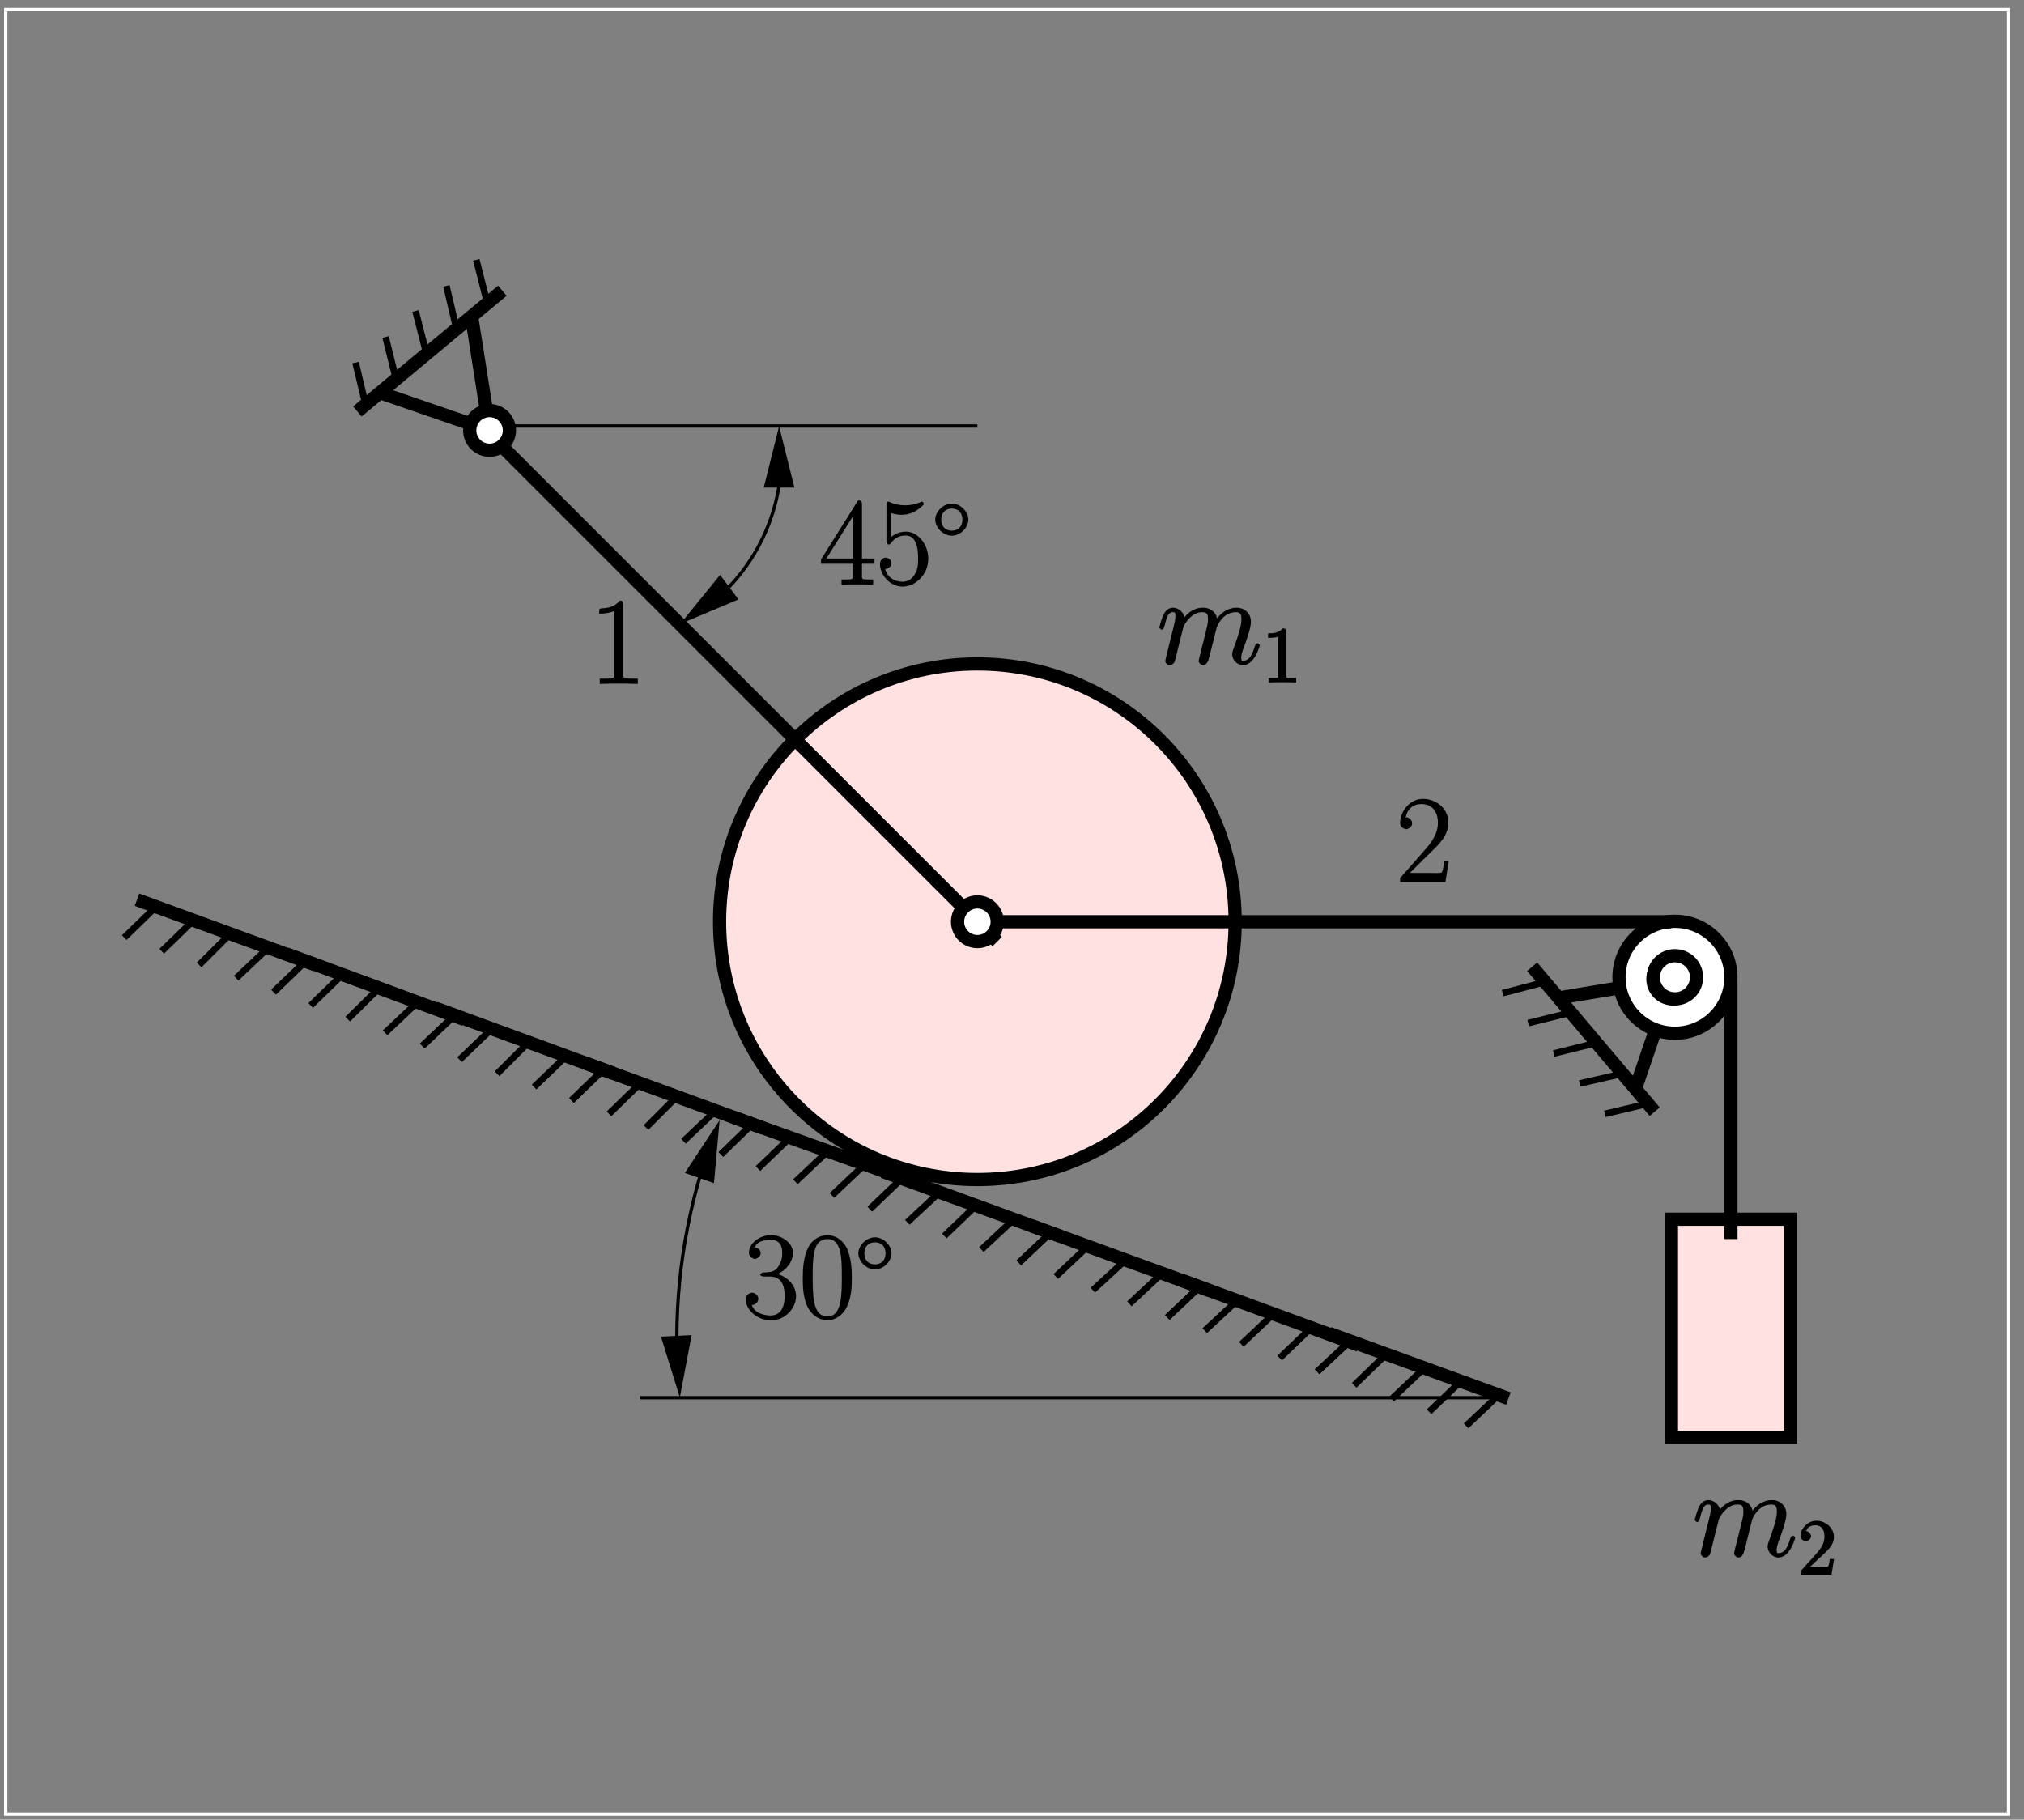<?xml version="1.0" encoding="UTF-8"?>
<svg xmlns="http://www.w3.org/2000/svg" xmlns:xlink="http://www.w3.org/1999/xlink" width="283.46pt" height="254.84pt" viewBox="0 0 283.46 254.84" version="1.1">
<rect x="0" y="0" width="283.46" height="254.84" fill="#808080" stroke="none"/>
<defs>
<g>
<symbol overflow="visible" id="glyph0-0">
<path style="stroke:none;" d=""/>
</symbol>
<symbol overflow="visible" id="glyph0-1">
<path style="stroke:none;" d="M 4.719 -11.141 C 4.719 -11.5 4.562 -11.656 4.234 -11.656 C 3.531 -10.797 2.641 -10.594 1.672 -10.562 C 1.625 -10.562 1.406 -10.5 1.391 -10.469 C 1.375 -10.438 1.344 -10.312 1.344 -9.812 C 2.031 -9.812 3.031 -9.953 3.469 -10.203 L 3.469 -1.391 C 3.469 -0.797 3.578 -0.719 2.094 -0.719 L 1.422 -0.719 L 1.422 0.016 C 2.406 -0.016 3.266 -0.031 4.094 -0.031 C 4.922 -0.031 5.781 -0.016 6.75 0.016 L 6.75 -0.719 L 6.094 -0.719 C 4.609 -0.719 4.719 -0.781 4.719 -1.391 Z M 4.719 -11.141 "/>
</symbol>
<symbol overflow="visible" id="glyph0-2">
<path style="stroke:none;" d="M 7.188 -2.938 L 6.734 -2.938 C 6.547 -1.578 6.438 -1.469 6.375 -1.359 C 6.281 -1.219 5.172 -1.281 4.922 -1.281 L 1.922 -1.281 C 2.344 -1.703 3.547 -2.922 5.016 -4.344 C 6.062 -5.344 7.312 -6.609 7.312 -8.312 C 7.312 -10.344 5.562 -11.656 3.75 -11.656 C 1.859 -11.656 0.547 -9.844 0.547 -8.297 C 0.547 -7.625 1.203 -7.406 1.406 -7.406 C 1.578 -7.406 2.234 -7.641 2.234 -8.25 C 2.234 -8.781 1.656 -9.078 1.406 -9.078 C 1.312 -9.078 1.078 -9 1.344 -9.125 C 1.594 -10.344 2.469 -10.938 3.516 -10.938 C 5.016 -10.938 5.844 -9.891 5.844 -8.312 C 5.844 -6.812 5 -5.609 4.016 -4.5 L 0.547 -0.562 L 0.547 0 L 6.891 0 L 7.359 -2.938 Z M 7.188 -2.938 "/>
</symbol>
<symbol overflow="visible" id="glyph0-3">
<path style="stroke:none;" d="M 3.812 -5.859 C 5.344 -5.859 5.859 -4.672 5.859 -3.141 C 5.859 -1.062 4.906 -0.406 3.906 -0.406 C 3 -0.406 1.656 -0.719 1.281 -1.812 C 1.141 -1.875 1.219 -1.875 1.312 -1.875 C 1.719 -1.875 2.172 -2.297 2.172 -2.734 C 2.172 -3.234 1.656 -3.594 1.312 -3.594 C 1.016 -3.594 0.406 -3.328 0.406 -2.688 C 0.406 -1.109 2.125 0.281 3.938 0.281 C 5.859 0.281 7.453 -1.359 7.453 -3.109 C 7.453 -4.781 5.938 -6.125 4.312 -6.312 L 4.312 -6.047 C 5.609 -6.312 7.016 -7.625 7.016 -9.188 C 7.016 -10.531 5.516 -11.656 3.953 -11.656 C 2.391 -11.656 0.859 -10.562 0.859 -9.172 C 0.859 -8.578 1.469 -8.328 1.688 -8.328 C 2.047 -8.328 2.5 -8.703 2.5 -9.141 C 2.5 -9.594 2.047 -9.953 1.688 -9.953 C 1.625 -9.953 1.406 -9.906 1.734 -10.062 C 2.094 -10.922 3.328 -10.984 3.922 -10.984 C 4.531 -10.984 5.516 -10.828 5.516 -9.172 C 5.516 -8.703 5.469 -7.922 4.891 -7.156 C 4.375 -6.484 3.906 -6.516 3.344 -6.453 C 3.25 -6.453 2.859 -6.422 2.797 -6.422 C 2.672 -6.406 2.438 -6.25 2.438 -6.125 C 2.438 -6.016 2.625 -5.859 2.969 -5.859 Z M 3.812 -5.859 "/>
</symbol>
<symbol overflow="visible" id="glyph0-4">
<path style="stroke:none;" d="M 7.375 -5.672 C 7.375 -6.719 7.312 -8.594 6.594 -9.969 C 5.953 -11.172 4.844 -11.656 3.938 -11.656 C 3.109 -11.656 1.953 -11.234 1.297 -9.984 C 0.609 -8.703 0.5 -7.016 0.5 -5.672 C 0.5 -4.688 0.516 -3.188 1.047 -1.875 C 1.797 -0.109 3.266 0.281 3.938 0.281 C 4.734 0.281 6.078 -0.188 6.781 -1.828 C 7.297 -3.016 7.375 -4.406 7.375 -5.672 Z M 3.938 -0.281 C 2.844 -0.281 2.328 -1.078 2.078 -2.391 C 1.891 -3.406 1.891 -4.891 1.891 -5.859 C 1.891 -7.188 1.891 -8.281 2.125 -9.328 C 2.438 -10.797 3.266 -11.109 3.938 -11.109 C 4.656 -11.109 5.406 -10.781 5.734 -9.359 C 5.953 -8.391 5.969 -7.234 5.969 -5.859 C 5.969 -4.734 5.969 -3.359 5.766 -2.344 C 5.406 -0.469 4.547 -0.281 3.938 -0.281 Z M 3.938 -0.281 "/>
</symbol>
<symbol overflow="visible" id="glyph0-5">
<path style="stroke:none;" d="M 5.922 -11.281 C 5.922 -11.641 5.766 -11.797 5.375 -11.797 L 0.188 -3.531 L 0.188 -2.922 L 4.625 -2.922 L 4.625 -1.375 C 4.625 -0.75 4.75 -0.719 3.547 -0.719 L 3.062 -0.719 L 3.062 0.016 C 3.766 -0.031 4.703 -0.031 5.281 -0.031 C 5.875 -0.031 6.797 -0.031 7.484 0.016 L 7.484 -0.719 L 7.031 -0.719 C 5.812 -0.719 5.922 -0.75 5.922 -1.375 L 5.922 -2.922 L 7.672 -2.922 L 7.672 -3.656 L 5.922 -3.656 Z M 4.688 -10.141 L 4.688 -3.656 L 0.938 -3.656 L 4.938 -10.031 Z M 4.688 -10.141 "/>
</symbol>
<symbol overflow="visible" id="glyph0-6">
<path style="stroke:none;" d="M 1.969 -10.078 C 2.141 -10 2.844 -9.781 3.562 -9.781 C 5.172 -9.781 6.141 -10.672 6.688 -11.234 C 6.688 -11.422 6.547 -11.641 6.438 -11.641 C 6.422 -11.641 6.266 -11.594 6.078 -11.5 C 5.641 -11.312 4.938 -11.109 4.078 -11.109 C 3.562 -11.109 2.797 -11.172 1.953 -11.547 C 1.75 -11.641 1.719 -11.641 1.703 -11.641 C 1.625 -11.641 1.453 -11.484 1.453 -11.141 L 1.453 -6.141 C 1.453 -5.844 1.594 -5.609 1.781 -5.609 C 1.859 -5.609 2 -5.688 2.078 -5.797 C 2.641 -6.578 3.281 -6.875 4.156 -6.875 C 4.75 -6.875 5.891 -6.625 5.891 -3.688 C 5.891 -3.141 5.922 -2.219 5.406 -1.422 C 4.969 -0.719 4.422 -0.406 3.688 -0.406 C 2.547 -0.406 1.531 -1.062 1.281 -2.203 C 1.156 -2.234 1.297 -2.203 1.359 -2.203 C 1.578 -2.203 2.156 -2.469 2.156 -3 C 2.156 -3.469 1.688 -3.781 1.359 -3.781 C 0.969 -3.781 0.547 -3.406 0.547 -2.922 C 0.547 -1.422 1.891 0.281 3.719 0.281 C 5.5 0.281 7.312 -1.391 7.312 -3.609 C 7.312 -5.688 5.844 -7.422 4.172 -7.422 C 3.281 -7.422 2.422 -7.047 1.844 -6.422 L 2.094 -6.344 L 2.094 -10 Z M 1.969 -10.078 "/>
</symbol>
<symbol overflow="visible" id="glyph1-0">
<path style="stroke:none;" d=""/>
</symbol>
<symbol overflow="visible" id="glyph1-1">
<path style="stroke:none;" d="M 3.688 -5.188 C 3.719 -5.281 4.094 -6.047 4.734 -6.594 C 5.188 -7.016 5.688 -7.25 6.359 -7.25 C 7.047 -7.25 7.125 -6.875 7.125 -6.188 C 7.125 -6.078 7.125 -5.734 6.922 -4.922 L 6.484 -3.156 C 6.359 -2.641 6.031 -1.359 5.984 -1.172 C 5.922 -0.906 5.812 -0.469 5.812 -0.391 C 5.812 -0.156 6.172 0.172 6.422 0.172 C 6.938 0.172 7.156 -0.359 7.312 -0.984 L 8.344 -5.094 C 8.391 -5.234 9.141 -7.25 11.031 -7.25 C 11.719 -7.25 11.812 -6.875 11.812 -6.188 C 11.812 -5.219 11.141 -3.344 10.766 -2.312 C 10.609 -1.891 10.516 -1.672 10.516 -1.359 C 10.516 -0.578 11.203 0.172 12.031 0.172 C 13.641 0.172 14.375 -2.5 14.375 -2.594 C 14.375 -2.688 14.172 -2.891 14.062 -2.891 C 13.906 -2.891 13.734 -2.703 13.656 -2.406 C 13.266 -1.031 12.781 -0.453 12.094 -0.453 C 11.922 -0.453 11.781 -0.328 11.781 -0.875 C 11.781 -1.328 11.984 -1.875 12.047 -2.062 C 12.359 -2.891 13.141 -4.922 13.141 -5.922 C 13.141 -6.953 12.391 -7.875 11.094 -7.875 C 9.938 -7.875 8.906 -7.156 8.219 -6.141 L 8.453 -6.062 C 8.406 -6.984 7.703 -7.875 6.406 -7.875 C 4.875 -7.875 3.953 -6.734 3.656 -6.297 L 3.891 -6.219 C 3.844 -7.203 3 -7.875 2.234 -7.875 C 1.734 -7.875 1.234 -7.578 0.906 -6.922 C 0.609 -6.297 0.312 -5.172 0.312 -5.094 C 0.312 -5.031 0.531 -4.797 0.656 -4.797 C 0.797 -4.797 0.953 -4.953 1.047 -5.359 C 1.312 -6.375 1.5 -7.25 2.188 -7.25 C 2.578 -7.25 2.562 -7.109 2.562 -6.594 C 2.562 -6.219 2.391 -5.547 2.266 -5.016 L 1.797 -3.156 C 1.719 -2.828 1.531 -2.047 1.453 -1.734 C 1.328 -1.297 1.141 -0.484 1.141 -0.391 C 1.141 -0.156 1.484 0.172 1.734 0.172 C 1.953 0.172 2.266 0.031 2.422 -0.234 C 2.5 -0.406 2.656 -1.016 2.734 -1.359 L 3.109 -2.906 Z M 3.688 -5.188 "/>
</symbol>
<symbol overflow="visible" id="glyph2-0">
<path style="stroke:none;" d=""/>
</symbol>
<symbol overflow="visible" id="glyph2-1">
<path style="stroke:none;" d="M 3.375 -7.125 C 3.375 -7.391 3.203 -7.562 2.875 -7.562 C 2.156 -6.828 1.312 -6.875 0.797 -6.875 L 0.797 -6.234 C 1.188 -6.234 1.938 -6.266 2.219 -6.406 L 2.219 -1.016 C 2.219 -0.625 2.359 -0.641 1.391 -0.641 L 0.859 -0.641 L 0.859 0.016 C 1.422 -0.031 2.359 -0.031 2.797 -0.031 C 3.234 -0.031 4.188 -0.031 4.734 0.016 L 4.734 -0.641 L 4.219 -0.641 C 3.234 -0.641 3.375 -0.609 3.375 -1.016 Z M 3.375 -7.125 "/>
</symbol>
<symbol overflow="visible" id="glyph2-2">
<path style="stroke:none;" d="M 1.5 -0.891 L 2.656 -2 C 4.359 -3.516 5.062 -4.203 5.062 -5.297 C 5.062 -6.547 3.922 -7.562 2.578 -7.562 C 1.359 -7.562 0.375 -6.406 0.375 -5.438 C 0.375 -4.828 1.094 -4.672 1.125 -4.672 C 1.312 -4.672 1.859 -4.969 1.859 -5.406 C 1.859 -5.688 1.5 -6.125 1.109 -6.125 C 1.031 -6.125 1 -6.125 1.219 -6.203 C 1.391 -6.672 1.812 -6.922 2.438 -6.922 C 3.438 -6.922 3.734 -6.188 3.734 -5.297 C 3.734 -4.422 3.234 -3.672 2.641 -3 L 0.547 -0.672 C 0.422 -0.547 0.375 -0.422 0.375 0 L 4.719 0 L 5.078 -2.203 L 4.484 -2.203 C 4.391 -1.719 4.375 -1.359 4.266 -1.188 C 4.188 -1.094 3.594 -1.141 3.344 -1.141 L 1.391 -1.141 Z M 1.5 -0.891 "/>
</symbol>
<symbol overflow="visible" id="glyph3-0">
<path style="stroke:none;" d=""/>
</symbol>
<symbol overflow="visible" id="glyph3-1">
<path style="stroke:none;" d="M 5.031 -2.859 C 5.031 -4.031 3.875 -5.109 2.719 -5.109 C 1.547 -5.109 0.391 -4 0.391 -2.859 C 0.391 -1.703 1.547 -0.609 2.719 -0.609 C 3.875 -0.609 5.031 -1.688 5.031 -2.859 Z M 2.719 -1.312 C 1.781 -1.312 1.234 -1.938 1.234 -2.859 C 1.234 -3.781 1.781 -4.406 2.719 -4.406 C 3.625 -4.406 4.203 -3.797 4.203 -2.859 C 4.203 -1.922 3.625 -1.312 2.719 -1.312 Z M 2.719 -1.312 "/>
</symbol>
</g>
<clipPath id="clip1">
  <path d="M 88 53 L 116 53 L 116 94 L 88 94 Z M 88 53 "/>
</clipPath>
<clipPath id="clip2">
  <path d="M 0 254.84 L 0 0.039 L 283.398 0.039 L 283.398 254.84 Z M 110.961 58.734 L 107.258 58.734 L 107.258 68.055 L 109.109 60.648 L 110.961 68.055 Z M 93.371 86.508 L 95.594 89.469 L 103.062 83.852 L 96.027 86.816 L 100.84 80.891 Z M 93.371 86.508 "/>
</clipPath>
<clipPath id="clip3">
  <path d="M 88 150 L 108 150 L 108 203 L 88 203 Z M 88 150 "/>
</clipPath>
<clipPath id="clip4">
  <path d="M 0 254.84 L 0 0.039 L 283.398 0.039 L 283.398 254.84 Z M 93.371 196.73 L 97.074 196.543 L 96.582 187.227 L 95.16 194.754 L 92.879 187.41 Z M 102.816 156.551 L 99.297 155.379 L 96.273 164.145 L 100.469 157.785 L 99.789 165.379 Z M 102.816 156.551 "/>
</clipPath>
<clipPath id="clip5">
  <path d="M 0 1 L 282 1 L 282 254.84 L 0 254.84 Z M 0 1 "/>
</clipPath>
</defs>
<g id="surface1">
<path style=" stroke:none;fill-rule:evenodd;fill:rgb(100%,88.084%,88.084%);fill-opacity:1;" d="M 172.984 129.09 C 172.984 149.027 156.82 165.191 136.883 165.191 C 116.941 165.191 100.777 149.027 100.777 129.09 C 100.777 109.152 116.941 92.984 136.883 92.984 C 156.82 92.984 172.984 109.152 172.984 129.09 "/>
<path style="fill:none;stroke-width:18.515;stroke-linecap:butt;stroke-linejoin:miter;stroke:rgb(0%,0%,0%);stroke-opacity:1;stroke-miterlimit:10;" d="M 1729.844 1257.502 C 1729.844 1058.127 1568.203 896.486 1368.828 896.486 C 1169.414 896.486 1007.773 1058.127 1007.773 1257.502 C 1007.773 1456.877 1169.414 1618.556 1368.828 1618.556 C 1568.203 1618.556 1729.844 1456.877 1729.844 1257.502 Z M 1729.844 1257.502 " transform="matrix(0.1,0,0,-0.1,0,254.84)"/>
<path style="fill:none;stroke-width:9.257;stroke-linecap:butt;stroke-linejoin:miter;stroke:rgb(0%,0%,0%);stroke-opacity:1;stroke-miterlimit:10;" d="M 1027.539 983.478 L 1263.281 898.322 L 1218.242 855.119 " transform="matrix(0.1,0,0,-0.1,0,254.84)"/>
<path style="fill:none;stroke-width:9.257;stroke-linecap:butt;stroke-linejoin:miter;stroke:rgb(0%,0%,0%);stroke-opacity:1;stroke-miterlimit:10;" d="M 1165.156 874.259 L 1210.82 917.462 " transform="matrix(0.1,0,0,-0.1,0,254.84)"/>
<path style="fill:none;stroke-width:9.257;stroke-linecap:butt;stroke-linejoin:miter;stroke:rgb(0%,0%,0%);stroke-opacity:1;stroke-miterlimit:10;" d="M 1113.945 893.4 L 1158.984 935.978 " transform="matrix(0.1,0,0,-0.1,0,254.84)"/>
<path style="fill:none;stroke-width:9.257;stroke-linecap:butt;stroke-linejoin:miter;stroke:rgb(0%,0%,0%);stroke-opacity:1;stroke-miterlimit:10;" d="M 1061.484 911.916 L 1106.523 955.119 " transform="matrix(0.1,0,0,-0.1,0,254.84)"/>
<path style="fill:none;stroke-width:9.257;stroke-linecap:butt;stroke-linejoin:miter;stroke:rgb(0%,0%,0%);stroke-opacity:1;stroke-miterlimit:10;" d="M 1009.648 931.642 L 1053.438 974.22 " transform="matrix(0.1,0,0,-0.1,0,254.84)"/>
<path style="fill:none;stroke-width:18.515;stroke-linecap:butt;stroke-linejoin:miter;stroke:rgb(0%,0%,0%);stroke-opacity:1;stroke-miterlimit:10;" d="M 1027.539 983.478 L 1277.461 893.986 " transform="matrix(0.1,0,0,-0.1,0,254.84)"/>
<path style="fill:none;stroke-width:9.257;stroke-linecap:butt;stroke-linejoin:miter;stroke:rgb(0%,0%,0%);stroke-opacity:1;stroke-miterlimit:10;" d="M 818.945 1059.416 L 1053.438 974.22 L 1009.648 931.642 " transform="matrix(0.1,0,0,-0.1,0,254.84)"/>
<path style="fill:none;stroke-width:9.257;stroke-linecap:butt;stroke-linejoin:miter;stroke:rgb(0%,0%,0%);stroke-opacity:1;stroke-miterlimit:10;" d="M 957.188 950.158 L 1002.227 992.736 " transform="matrix(0.1,0,0,-0.1,0,254.84)"/>
<path style="fill:none;stroke-width:9.257;stroke-linecap:butt;stroke-linejoin:miter;stroke:rgb(0%,0%,0%);stroke-opacity:1;stroke-miterlimit:10;" d="M 904.727 969.298 L 948.516 1013.127 " transform="matrix(0.1,0,0,-0.1,0,254.84)"/>
<path style="fill:none;stroke-width:9.257;stroke-linecap:butt;stroke-linejoin:miter;stroke:rgb(0%,0%,0%);stroke-opacity:1;stroke-miterlimit:10;" d="M 852.891 988.439 L 897.305 1031.642 " transform="matrix(0.1,0,0,-0.1,0,254.84)"/>
<path style="fill:none;stroke-width:9.257;stroke-linecap:butt;stroke-linejoin:miter;stroke:rgb(0%,0%,0%);stroke-opacity:1;stroke-miterlimit:10;" d="M 800.43 1006.955 L 844.844 1050.158 " transform="matrix(0.1,0,0,-0.1,0,254.84)"/>
<path style="fill:none;stroke-width:18.515;stroke-linecap:butt;stroke-linejoin:miter;stroke:rgb(0%,0%,0%);stroke-opacity:1;stroke-miterlimit:10;" d="M 818.32 1060.002 L 1068.242 968.673 " transform="matrix(0.1,0,0,-0.1,0,254.84)"/>
<path style="fill:none;stroke-width:9.257;stroke-linecap:butt;stroke-linejoin:miter;stroke:rgb(0%,0%,0%);stroke-opacity:1;stroke-miterlimit:10;" d="M 1237.344 908.205 L 1471.25 821.798 L 1426.836 779.845 " transform="matrix(0.1,0,0,-0.1,0,254.84)"/>
<path style="fill:none;stroke-width:9.257;stroke-linecap:butt;stroke-linejoin:miter;stroke:rgb(0%,0%,0%);stroke-opacity:1;stroke-miterlimit:10;" d="M 1374.375 798.361 L 1420.039 840.939 " transform="matrix(0.1,0,0,-0.1,0,254.84)"/>
<path style="fill:none;stroke-width:9.257;stroke-linecap:butt;stroke-linejoin:miter;stroke:rgb(0%,0%,0%);stroke-opacity:1;stroke-miterlimit:10;" d="M 1322.539 817.462 L 1367.578 860.666 " transform="matrix(0.1,0,0,-0.1,0,254.84)"/>
<path style="fill:none;stroke-width:9.257;stroke-linecap:butt;stroke-linejoin:miter;stroke:rgb(0%,0%,0%);stroke-opacity:1;stroke-miterlimit:10;" d="M 1270.703 836.603 L 1315.742 878.556 " transform="matrix(0.1,0,0,-0.1,0,254.84)"/>
<path style="fill:none;stroke-width:9.257;stroke-linecap:butt;stroke-linejoin:miter;stroke:rgb(0%,0%,0%);stroke-opacity:1;stroke-miterlimit:10;" d="M 1218.242 855.119 L 1263.281 898.322 " transform="matrix(0.1,0,0,-0.1,0,254.84)"/>
<path style="fill:none;stroke-width:18.515;stroke-linecap:butt;stroke-linejoin:miter;stroke:rgb(0%,0%,0%);stroke-opacity:1;stroke-miterlimit:10;" d="M 1236.758 907.58 L 1485.469 816.877 " transform="matrix(0.1,0,0,-0.1,0,254.84)"/>
<path style="fill:none;stroke-width:9.257;stroke-linecap:butt;stroke-linejoin:miter;stroke:rgb(0%,0%,0%);stroke-opacity:1;stroke-miterlimit:10;" d="M 1445.977 831.681 L 1679.844 745.9 L 1634.805 703.322 " transform="matrix(0.1,0,0,-0.1,0,254.84)"/>
<path style="fill:none;stroke-width:9.257;stroke-linecap:butt;stroke-linejoin:miter;stroke:rgb(0%,0%,0%);stroke-opacity:1;stroke-miterlimit:10;" d="M 1581.719 722.423 L 1627.383 765.002 " transform="matrix(0.1,0,0,-0.1,0,254.84)"/>
<path style="fill:none;stroke-width:9.257;stroke-linecap:butt;stroke-linejoin:miter;stroke:rgb(0%,0%,0%);stroke-opacity:1;stroke-miterlimit:10;" d="M 1530.508 741.564 L 1576.797 784.142 " transform="matrix(0.1,0,0,-0.1,0,254.84)"/>
<path style="fill:none;stroke-width:9.257;stroke-linecap:butt;stroke-linejoin:miter;stroke:rgb(0%,0%,0%);stroke-opacity:1;stroke-miterlimit:10;" d="M 1478.672 760.705 L 1523.711 803.283 " transform="matrix(0.1,0,0,-0.1,0,254.84)"/>
<path style="fill:none;stroke-width:9.257;stroke-linecap:butt;stroke-linejoin:miter;stroke:rgb(0%,0%,0%);stroke-opacity:1;stroke-miterlimit:10;" d="M 1426.836 779.845 L 1471.25 821.798 " transform="matrix(0.1,0,0,-0.1,0,254.84)"/>
<path style="fill:none;stroke-width:18.515;stroke-linecap:butt;stroke-linejoin:miter;stroke:rgb(0%,0%,0%);stroke-opacity:1;stroke-miterlimit:10;" d="M 1444.727 831.681 L 1694.062 740.939 " transform="matrix(0.1,0,0,-0.1,0,254.84)"/>
<path style="fill:none;stroke-width:9.257;stroke-linecap:butt;stroke-linejoin:miter;stroke:rgb(0%,0%,0%);stroke-opacity:1;stroke-miterlimit:10;" d="M 1654.531 756.369 L 1889.688 669.377 L 1844.648 627.384 " transform="matrix(0.1,0,0,-0.1,0,254.84)"/>
<path style="fill:none;stroke-width:9.257;stroke-linecap:butt;stroke-linejoin:miter;stroke:rgb(0%,0%,0%);stroke-opacity:1;stroke-miterlimit:10;" d="M 1792.188 646.525 L 1836.602 689.103 " transform="matrix(0.1,0,0,-0.1,0,254.84)"/>
<path style="fill:none;stroke-width:9.257;stroke-linecap:butt;stroke-linejoin:miter;stroke:rgb(0%,0%,0%);stroke-opacity:1;stroke-miterlimit:10;" d="M 1738.477 665.666 L 1783.555 708.244 " transform="matrix(0.1,0,0,-0.1,0,254.84)"/>
<path style="fill:none;stroke-width:9.257;stroke-linecap:butt;stroke-linejoin:miter;stroke:rgb(0%,0%,0%);stroke-opacity:1;stroke-miterlimit:10;" d="M 1687.266 684.806 L 1732.305 726.759 " transform="matrix(0.1,0,0,-0.1,0,254.84)"/>
<path style="fill:none;stroke-width:9.257;stroke-linecap:butt;stroke-linejoin:miter;stroke:rgb(0%,0%,0%);stroke-opacity:1;stroke-miterlimit:10;" d="M 1634.805 703.322 L 1679.844 745.9 " transform="matrix(0.1,0,0,-0.1,0,254.84)"/>
<path style="fill:none;stroke-width:18.515;stroke-linecap:butt;stroke-linejoin:miter;stroke:rgb(0%,0%,0%);stroke-opacity:1;stroke-miterlimit:10;" d="M 1653.945 755.744 L 1903.281 664.416 " transform="matrix(0.1,0,0,-0.1,0,254.84)"/>
<path style="fill:none;stroke-width:9.257;stroke-linecap:butt;stroke-linejoin:miter;stroke:rgb(0%,0%,0%);stroke-opacity:1;stroke-miterlimit:10;" d="M 1863.164 679.22 L 2098.281 594.064 L 2053.242 551.486 " transform="matrix(0.1,0,0,-0.1,0,254.84)"/>
<path style="fill:none;stroke-width:9.257;stroke-linecap:butt;stroke-linejoin:miter;stroke:rgb(0%,0%,0%);stroke-opacity:1;stroke-miterlimit:10;" d="M 2001.406 571.252 L 2045.195 613.205 " transform="matrix(0.1,0,0,-0.1,0,254.84)"/>
<path style="fill:none;stroke-width:9.257;stroke-linecap:butt;stroke-linejoin:miter;stroke:rgb(0%,0%,0%);stroke-opacity:1;stroke-miterlimit:10;" d="M 1948.945 589.142 L 1993.984 631.72 " transform="matrix(0.1,0,0,-0.1,0,254.84)"/>
<path style="fill:none;stroke-width:9.257;stroke-linecap:butt;stroke-linejoin:miter;stroke:rgb(0%,0%,0%);stroke-opacity:1;stroke-miterlimit:10;" d="M 1896.484 608.283 L 1940.898 651.447 " transform="matrix(0.1,0,0,-0.1,0,254.84)"/>
<path style="fill:none;stroke-width:9.257;stroke-linecap:butt;stroke-linejoin:miter;stroke:rgb(0%,0%,0%);stroke-opacity:1;stroke-miterlimit:10;" d="M 1844.648 627.384 L 1889.688 669.377 " transform="matrix(0.1,0,0,-0.1,0,254.84)"/>
<path style="fill:none;stroke-width:18.515;stroke-linecap:butt;stroke-linejoin:miter;stroke:rgb(0%,0%,0%);stroke-opacity:1;stroke-miterlimit:10;" d="M 1861.289 681.095 L 2112.461 589.767 " transform="matrix(0.1,0,0,-0.1,0,254.84)"/>
<path style="fill:none;stroke-width:9.257;stroke-linecap:butt;stroke-linejoin:miter;stroke:rgb(0%,0%,0%);stroke-opacity:1;stroke-miterlimit:10;" d="M 609.727 1135.314 L 844.844 1050.158 L 800.43 1007.541 " transform="matrix(0.1,0,0,-0.1,0,254.84)"/>
<path style="fill:none;stroke-width:9.257;stroke-linecap:butt;stroke-linejoin:miter;stroke:rgb(0%,0%,0%);stroke-opacity:1;stroke-miterlimit:10;" d="M 747.969 1026.056 L 793.008 1069.259 " transform="matrix(0.1,0,0,-0.1,0,254.84)"/>
<path style="fill:none;stroke-width:9.257;stroke-linecap:butt;stroke-linejoin:miter;stroke:rgb(0%,0%,0%);stroke-opacity:1;stroke-miterlimit:10;" d="M 696.133 1044.572 L 740.547 1089.025 " transform="matrix(0.1,0,0,-0.1,0,254.84)"/>
<path style="fill:none;stroke-width:9.257;stroke-linecap:butt;stroke-linejoin:miter;stroke:rgb(0%,0%,0%);stroke-opacity:1;stroke-miterlimit:10;" d="M 643.672 1064.338 L 688.711 1107.541 " transform="matrix(0.1,0,0,-0.1,0,254.84)"/>
<path style="fill:none;stroke-width:9.257;stroke-linecap:butt;stroke-linejoin:miter;stroke:rgb(0%,0%,0%);stroke-opacity:1;stroke-miterlimit:10;" d="M 591.211 1083.478 L 636.25 1126.056 " transform="matrix(0.1,0,0,-0.1,0,254.84)"/>
<path style="fill:none;stroke-width:18.515;stroke-linecap:butt;stroke-linejoin:miter;stroke:rgb(0%,0%,0%);stroke-opacity:1;stroke-miterlimit:10;" d="M 609.727 1136.525 L 859.062 1045.197 " transform="matrix(0.1,0,0,-0.1,0,254.84)"/>
<path style="fill:none;stroke-width:9.257;stroke-linecap:butt;stroke-linejoin:miter;stroke:rgb(0%,0%,0%);stroke-opacity:1;stroke-miterlimit:10;" d="M 401.133 1211.838 L 636.25 1126.056 L 592.422 1084.103 " transform="matrix(0.1,0,0,-0.1,0,254.84)"/>
<path style="fill:none;stroke-width:9.257;stroke-linecap:butt;stroke-linejoin:miter;stroke:rgb(0%,0%,0%);stroke-opacity:1;stroke-miterlimit:10;" d="M 539.375 1101.994 L 584.414 1144.572 " transform="matrix(0.1,0,0,-0.1,0,254.84)"/>
<path style="fill:none;stroke-width:9.257;stroke-linecap:butt;stroke-linejoin:miter;stroke:rgb(0%,0%,0%);stroke-opacity:1;stroke-miterlimit:10;" d="M 486.914 1121.095 L 531.328 1164.923 " transform="matrix(0.1,0,0,-0.1,0,254.84)"/>
<path style="fill:none;stroke-width:9.257;stroke-linecap:butt;stroke-linejoin:miter;stroke:rgb(0%,0%,0%);stroke-opacity:1;stroke-miterlimit:10;" d="M 435.078 1140.236 L 480.117 1184.064 " transform="matrix(0.1,0,0,-0.1,0,254.84)"/>
<path style="fill:none;stroke-width:9.257;stroke-linecap:butt;stroke-linejoin:miter;stroke:rgb(0%,0%,0%);stroke-opacity:1;stroke-miterlimit:10;" d="M 383.242 1158.752 L 427.656 1201.955 " transform="matrix(0.1,0,0,-0.1,0,254.84)"/>
<path style="fill:none;stroke-width:18.515;stroke-linecap:butt;stroke-linejoin:miter;stroke:rgb(0%,0%,0%);stroke-opacity:1;stroke-miterlimit:10;" d="M 401.133 1212.463 L 650.469 1120.509 " transform="matrix(0.1,0,0,-0.1,0,254.84)"/>
<path style="fill:none;stroke-width:9.257;stroke-linecap:butt;stroke-linejoin:miter;stroke:rgb(0%,0%,0%);stroke-opacity:1;stroke-miterlimit:10;" d="M 192.539 1287.736 L 427.656 1201.955 L 383.242 1159.377 " transform="matrix(0.1,0,0,-0.1,0,254.84)"/>
<path style="fill:none;stroke-width:9.257;stroke-linecap:butt;stroke-linejoin:miter;stroke:rgb(0%,0%,0%);stroke-opacity:1;stroke-miterlimit:10;" d="M 330.781 1178.517 L 375.82 1221.095 " transform="matrix(0.1,0,0,-0.1,0,254.84)"/>
<path style="fill:none;stroke-width:9.257;stroke-linecap:butt;stroke-linejoin:miter;stroke:rgb(0%,0%,0%);stroke-opacity:1;stroke-miterlimit:10;" d="M 278.945 1197.033 L 322.734 1240.822 " transform="matrix(0.1,0,0,-0.1,0,254.84)"/>
<path style="fill:none;stroke-width:9.257;stroke-linecap:butt;stroke-linejoin:miter;stroke:rgb(0%,0%,0%);stroke-opacity:1;stroke-miterlimit:10;" d="M 226.484 1216.173 L 270.898 1259.377 " transform="matrix(0.1,0,0,-0.1,0,254.84)"/>
<path style="fill:none;stroke-width:9.257;stroke-linecap:butt;stroke-linejoin:miter;stroke:rgb(0%,0%,0%);stroke-opacity:1;stroke-miterlimit:10;" d="M 174.023 1235.275 L 218.438 1278.478 " transform="matrix(0.1,0,0,-0.1,0,254.84)"/>
<path style="fill:none;stroke-width:18.515;stroke-linecap:butt;stroke-linejoin:miter;stroke:rgb(0%,0%,0%);stroke-opacity:1;stroke-miterlimit:10;" d="M 191.914 1288.361 L 441.836 1197.033 " transform="matrix(0.1,0,0,-0.1,0,254.84)"/>
<path style="fill:none;stroke-width:9.257;stroke-linecap:butt;stroke-linejoin:miter;stroke:rgb(0%,0%,0%);stroke-opacity:1;stroke-miterlimit:10;" d="M 702.891 2141.252 L 512.227 1980.783 L 498.008 2040.666 " transform="matrix(0.1,0,0,-0.1,0,254.84)"/>
<path style="fill:none;stroke-width:9.257;stroke-linecap:butt;stroke-linejoin:miter;stroke:rgb(0%,0%,0%);stroke-opacity:1;stroke-miterlimit:10;" d="M 540 2076.447 L 554.805 2016.603 " transform="matrix(0.1,0,0,-0.1,0,254.84)"/>
<path style="fill:none;stroke-width:9.257;stroke-linecap:butt;stroke-linejoin:miter;stroke:rgb(0%,0%,0%);stroke-opacity:1;stroke-miterlimit:10;" d="M 581.953 2112.853 L 597.383 2052.384 " transform="matrix(0.1,0,0,-0.1,0,254.84)"/>
<path style="fill:none;stroke-width:9.257;stroke-linecap:butt;stroke-linejoin:miter;stroke:rgb(0%,0%,0%);stroke-opacity:1;stroke-miterlimit:10;" d="M 625.156 2148.048 L 639.336 2087.58 " transform="matrix(0.1,0,0,-0.1,0,254.84)"/>
<path style="fill:none;stroke-width:9.257;stroke-linecap:butt;stroke-linejoin:miter;stroke:rgb(0%,0%,0%);stroke-opacity:1;stroke-miterlimit:10;" d="M 667.109 2184.455 L 682.539 2123.361 " transform="matrix(0.1,0,0,-0.1,0,254.84)"/>
<path style="fill:none;stroke-width:18.515;stroke-linecap:butt;stroke-linejoin:miter;stroke:rgb(0%,0%,0%);stroke-opacity:1;stroke-miterlimit:10;" d="M 703.516 2141.252 L 500.469 1972.15 " transform="matrix(0.1,0,0,-0.1,0,254.84)"/>
<path style="fill:none;stroke-width:18.515;stroke-linecap:butt;stroke-linejoin:miter;stroke:rgb(0%,0%,0%);stroke-opacity:1;stroke-miterlimit:10;" d="M 660.312 2106.095 L 685.625 1945.627 L 533.203 1998.088 " transform="matrix(0.1,0,0,-0.1,0,254.84)"/>
<path style="fill:none;stroke-width:9.257;stroke-linecap:butt;stroke-linejoin:miter;stroke:rgb(0%,0%,0%);stroke-opacity:1;stroke-miterlimit:10;" d="M 2146.406 1193.947 L 2307.5 1002.619 L 2247.617 988.439 " transform="matrix(0.1,0,0,-0.1,0,254.84)"/>
<path style="fill:none;stroke-width:9.257;stroke-linecap:butt;stroke-linejoin:miter;stroke:rgb(0%,0%,0%);stroke-opacity:1;stroke-miterlimit:10;" d="M 2212.461 1031.017 L 2271.719 1044.572 " transform="matrix(0.1,0,0,-0.1,0,254.84)"/>
<path style="fill:none;stroke-width:9.257;stroke-linecap:butt;stroke-linejoin:miter;stroke:rgb(0%,0%,0%);stroke-opacity:1;stroke-miterlimit:10;" d="M 2176.055 1072.97 L 2235.898 1087.775 " transform="matrix(0.1,0,0,-0.1,0,254.84)"/>
<path style="fill:none;stroke-width:9.257;stroke-linecap:butt;stroke-linejoin:miter;stroke:rgb(0%,0%,0%);stroke-opacity:1;stroke-miterlimit:10;" d="M 2140.234 1115.548 L 2200.117 1130.353 " transform="matrix(0.1,0,0,-0.1,0,254.84)"/>
<path style="fill:none;stroke-width:9.257;stroke-linecap:butt;stroke-linejoin:miter;stroke:rgb(0%,0%,0%);stroke-opacity:1;stroke-miterlimit:10;" d="M 2104.453 1157.541 L 2165.547 1173.556 " transform="matrix(0.1,0,0,-0.1,0,254.84)"/>
<path style="fill:none;stroke-width:18.515;stroke-linecap:butt;stroke-linejoin:miter;stroke:rgb(0%,0%,0%);stroke-opacity:1;stroke-miterlimit:10;" d="M 2145.781 1194.533 L 2317.383 991.525 " transform="matrix(0.1,0,0,-0.1,0,254.84)"/>
<path style="fill:none;stroke-width:18.515;stroke-linecap:butt;stroke-linejoin:miter;stroke:rgb(0%,0%,0%);stroke-opacity:1;stroke-miterlimit:10;" d="M 2182.227 1150.744 L 2342.695 1177.267 L 2290.859 1024.845 " transform="matrix(0.1,0,0,-0.1,0,254.84)"/>
<g clip-path="url(#clip1)" clip-rule="nonzero">
<g clip-path="url(#clip2)" clip-rule="evenodd">
<path style="fill:none;stroke-width:4.629;stroke-linecap:butt;stroke-linejoin:miter;stroke:rgb(0%,0%,0%);stroke-opacity:1;stroke-miterlimit:10;" d="M 952.266 1674.064 C 1039.688 1720.392 1094.375 1811.213 1094.375 1910.158 C 1094.375 1924.142 1093.281 1938.127 1091.094 1951.916 " transform="matrix(0.1,0,0,-0.1,0,254.84)"/>
</g>
</g>
<path style=" stroke:none;fill-rule:evenodd;fill:rgb(0%,0%,0%);fill-opacity:1;" d="M 110.961 68.055 L 109.109 60.648 L 107.258 68.055 L 110.961 68.055 "/>
<path style="fill:none;stroke-width:4.629;stroke-linecap:butt;stroke-linejoin:miter;stroke:rgb(0%,0%,0%);stroke-opacity:1;stroke-miterlimit:10;" d="M 1109.609 1867.853 L 1091.094 1941.916 L 1072.578 1867.853 Z M 1109.609 1867.853 " transform="matrix(0.1,0,0,-0.1,0,254.84)"/>
<path style=" stroke:none;fill-rule:evenodd;fill:rgb(0%,0%,0%);fill-opacity:1;" d="M 100.84 80.891 L 96.027 86.816 L 103.062 83.852 L 100.84 80.891 "/>
<path style="fill:none;stroke-width:4.629;stroke-linecap:butt;stroke-linejoin:miter;stroke:rgb(0%,0%,0%);stroke-opacity:1;stroke-miterlimit:10;" d="M 1008.398 1739.494 L 960.273 1680.236 L 1030.625 1709.884 Z M 1008.398 1739.494 " transform="matrix(0.1,0,0,-0.1,0,254.84)"/>
<g clip-path="url(#clip3)" clip-rule="nonzero">
<g clip-path="url(#clip4)" clip-rule="evenodd">
<path style="fill:none;stroke-width:4.629;stroke-linecap:butt;stroke-linejoin:miter;stroke:rgb(0%,0%,0%);stroke-opacity:1;stroke-miterlimit:10;" d="M 1007.93 980.236 C 968.32 883.127 947.93 779.22 947.93 674.298 C 947.93 646.486 949.336 618.712 952.188 591.056 " transform="matrix(0.1,0,0,-0.1,0,254.84)"/>
</g>
</g>
<path style=" stroke:none;fill-rule:evenodd;fill:rgb(0%,0%,0%);fill-opacity:1;" d="M 92.879 187.41 L 95.16 194.754 L 96.582 187.227 L 92.879 187.41 "/>
<path style="fill:none;stroke-width:4.629;stroke-linecap:butt;stroke-linejoin:miter;stroke:rgb(0%,0%,0%);stroke-opacity:1;stroke-miterlimit:10;" d="M 928.789 674.298 L 951.602 600.861 L 965.82 676.134 Z M 928.789 674.298 " transform="matrix(0.1,0,0,-0.1,0,254.84)"/>
<path style=" stroke:none;fill-rule:evenodd;fill:rgb(0%,0%,0%);fill-opacity:1;" d="M 99.789 165.379 L 100.469 157.785 L 96.273 164.145 L 99.789 165.379 "/>
<path style="fill:none;stroke-width:4.629;stroke-linecap:butt;stroke-linejoin:miter;stroke:rgb(0%,0%,0%);stroke-opacity:1;stroke-miterlimit:10;" d="M 997.891 894.611 L 1004.688 970.548 L 962.734 906.955 Z M 997.891 894.611 " transform="matrix(0.1,0,0,-0.1,0,254.84)"/>
<path style=" stroke:none;fill-rule:evenodd;fill:rgb(100%,100%,100%);fill-opacity:1;" d="M 242.414 136.867 C 242.414 141.195 238.906 144.703 234.574 144.703 C 230.246 144.703 226.738 141.195 226.738 136.867 C 226.738 132.535 230.246 129.027 234.574 129.027 C 238.906 129.027 242.414 132.535 242.414 136.867 "/>
<path style="fill:none;stroke-width:18.515;stroke-linecap:butt;stroke-linejoin:miter;stroke:rgb(0%,0%,0%);stroke-opacity:1;stroke-miterlimit:10;" d="M 2424.141 1179.728 C 2424.141 1136.447 2389.062 1101.369 2345.742 1101.369 C 2302.461 1101.369 2267.383 1136.447 2267.383 1179.728 C 2267.383 1223.048 2302.461 1258.127 2345.742 1258.127 C 2389.062 1258.127 2424.141 1223.048 2424.141 1179.728 Z M 2424.141 1179.728 " transform="matrix(0.1,0,0,-0.1,0,254.84)"/>
<path style="fill-rule:evenodd;fill:rgb(75%,75%,75%);fill-opacity:1;stroke-width:18.515;stroke-linecap:butt;stroke-linejoin:miter;stroke:rgb(0%,0%,0%);stroke-opacity:1;stroke-miterlimit:10;" d="M 681.914 1944.377 L 1396.602 1229.728 " transform="matrix(0.1,0,0,-0.1,0,254.84)"/>
<path style="fill:none;stroke-width:18.515;stroke-linecap:butt;stroke-linejoin:miter;stroke:rgb(0%,0%,0%);stroke-opacity:1;stroke-miterlimit:10;" d="M 2340.82 1257.502 L 1396.602 1257.502 " transform="matrix(0.1,0,0,-0.1,0,254.84)"/>
<path style="fill-rule:evenodd;fill:rgb(100%,88.084%,88.084%);fill-opacity:1;stroke-width:18.515;stroke-linecap:butt;stroke-linejoin:miter;stroke:rgb(0%,0%,0%);stroke-opacity:1;stroke-miterlimit:10;" d="M 2340.82 535.431 L 2507.461 535.431 L 2507.461 840.939 L 2340.82 840.939 Z M 2340.82 535.431 " transform="matrix(0.1,0,0,-0.1,0,254.84)"/>
<path style="fill:none;stroke-width:4.629;stroke-linecap:butt;stroke-linejoin:miter;stroke:rgb(0%,0%,0%);stroke-opacity:1;stroke-miterlimit:10;" d="M 674.531 1951.798 L 1368.828 1951.798 " transform="matrix(0.1,0,0,-0.1,0,254.84)"/>
<path style="fill:none;stroke-width:4.629;stroke-linecap:butt;stroke-linejoin:miter;stroke:rgb(0%,0%,0%);stroke-opacity:1;stroke-miterlimit:10;" d="M 2090.898 590.978 L 896.68 590.978 " transform="matrix(0.1,0,0,-0.1,0,254.84)"/>
<path style="fill:none;stroke-width:18.515;stroke-linecap:butt;stroke-linejoin:miter;stroke:rgb(0%,0%,0%);stroke-opacity:1;stroke-miterlimit:10;" d="M 2424.141 813.166 L 2424.141 1174.181 " transform="matrix(0.1,0,0,-0.1,0,254.84)"/>
<g clip-path="url(#clip5)" clip-rule="nonzero">
<path style="fill:none;stroke-width:4.629;stroke-linecap:butt;stroke-linejoin:miter;stroke:rgb(100%,100%,100%);stroke-opacity:1;stroke-miterlimit:10;" d="M 8.008 7.775 L 2812.93 7.775 L 2812.93 2535.002 L 8.008 2535.002 Z M 8.008 7.775 " transform="matrix(0.1,0,0,-0.1,0,254.84)"/>
</g>
<path style=" stroke:none;fill-rule:evenodd;fill:rgb(100%,100%,100%);fill-opacity:1;" d="M 66.434 62.062 C 65.449 60.887 65.602 59.137 66.777 58.148 C 67.953 57.164 69.707 57.316 70.691 58.492 C 71.676 59.668 71.523 61.418 70.348 62.406 C 69.172 63.391 67.422 63.238 66.434 62.062 "/>
<path style="fill:none;stroke-width:18.515;stroke-linecap:butt;stroke-linejoin:miter;stroke:rgb(0%,0%,0%);stroke-opacity:1;stroke-miterlimit:10;" d="M 664.336 1927.775 C 654.492 1939.533 656.016 1957.033 667.773 1966.916 C 679.531 1976.759 697.07 1975.236 706.914 1963.478 C 716.758 1951.72 715.234 1934.22 703.477 1924.338 C 691.719 1914.494 674.219 1916.017 664.336 1927.775 Z M 664.336 1927.775 " transform="matrix(0.1,0,0,-0.1,0,254.84)"/>
<path style=" stroke:none;fill-rule:evenodd;fill:rgb(100%,100%,100%);fill-opacity:1;" d="M 236.055 139.238 C 234.879 140.227 233.125 140.07 232.141 138.898 C 231.156 137.723 231.309 135.969 232.48 134.984 C 233.656 134 235.41 134.152 236.395 135.328 C 237.379 136.504 237.227 138.254 236.055 139.238 "/>
<path style="fill:none;stroke-width:18.515;stroke-linecap:butt;stroke-linejoin:miter;stroke:rgb(0%,0%,0%);stroke-opacity:1;stroke-miterlimit:10;" d="M 2360.547 1156.017 C 2348.789 1146.134 2331.25 1147.697 2321.406 1159.416 C 2311.562 1171.173 2313.086 1188.713 2324.805 1198.556 C 2336.562 1208.4 2354.102 1206.877 2363.945 1195.119 C 2373.789 1183.361 2372.266 1165.861 2360.547 1156.017 Z M 2360.547 1156.017 " transform="matrix(0.1,0,0,-0.1,0,254.84)"/>
<path style=" stroke:none;fill-rule:evenodd;fill:rgb(100%,100%,100%);fill-opacity:1;" d="M 139.66 129.09 C 139.66 130.621 138.414 131.867 136.883 131.867 C 135.348 131.867 134.105 130.621 134.105 129.09 C 134.105 127.555 135.348 126.312 136.883 126.312 C 138.414 126.312 139.66 127.555 139.66 129.09 "/>
<path style="fill:none;stroke-width:18.515;stroke-linecap:butt;stroke-linejoin:miter;stroke:rgb(0%,0%,0%);stroke-opacity:1;stroke-miterlimit:10;" d="M 1396.602 1257.502 C 1396.602 1242.189 1384.141 1229.728 1368.828 1229.728 C 1353.477 1229.728 1341.055 1242.189 1341.055 1257.502 C 1341.055 1272.853 1353.477 1285.275 1368.828 1285.275 C 1384.141 1285.275 1396.602 1272.853 1396.602 1257.502 Z M 1396.602 1257.502 " transform="matrix(0.1,0,0,-0.1,0,254.84)"/>
<path style=" stroke:none;fill-rule:evenodd;fill:rgb(100%,100%,100%);fill-opacity:1;" d="M 237.602 136.867 C 237.602 138.535 236.246 139.891 234.574 139.891 C 232.906 139.891 231.551 138.535 231.551 136.867 C 231.551 135.195 232.906 133.844 234.574 133.844 C 236.246 133.844 237.602 135.195 237.602 136.867 "/>
<path style="fill:none;stroke-width:18.515;stroke-linecap:butt;stroke-linejoin:miter;stroke:rgb(0%,0%,0%);stroke-opacity:1;stroke-miterlimit:10;" d="M 2376.016 1179.728 C 2376.016 1163.048 2362.461 1149.494 2345.742 1149.494 C 2329.062 1149.494 2315.508 1163.048 2315.508 1179.728 C 2315.508 1196.447 2329.062 1209.963 2345.742 1209.963 C 2362.461 1209.963 2376.016 1196.447 2376.016 1179.728 Z M 2376.016 1179.728 " transform="matrix(0.1,0,0,-0.1,0,254.84)"/>
<g style="fill:rgb(0%,0%,0%);fill-opacity:1;">
  <use xlink:href="#glyph0-1" x="82.571" y="95.763"/>
</g>
<g style="fill:rgb(0%,0%,0%);fill-opacity:1;">
  <use xlink:href="#glyph0-2" x="195.535" y="123.535"/>
</g>
<g style="fill:rgb(0%,0%,0%);fill-opacity:1;">
  <use xlink:href="#glyph1-1" x="162.054" y="92.986"/>
</g>
<g style="fill:rgb(0%,0%,0%);fill-opacity:1;">
  <use xlink:href="#glyph2-1" x="176.796" y="95.569"/>
</g>
<g style="fill:rgb(0%,0%,0%);fill-opacity:1;">
  <use xlink:href="#glyph1-1" x="237.037" y="217.959"/>
</g>
<g style="fill:rgb(0%,0%,0%);fill-opacity:1;">
  <use xlink:href="#glyph2-2" x="251.779" y="220.542"/>
</g>
<g style="fill:rgb(0%,0%,0%);fill-opacity:1;">
  <use xlink:href="#glyph0-3" x="104.033" y="184.633"/>
</g>
<g style="fill:rgb(0%,0%,0%);fill-opacity:1;">
  <use xlink:href="#glyph0-4" x="111.926" y="184.633"/>
</g>
<g style="fill:rgb(0%,0%,0%);fill-opacity:1;">
  <use xlink:href="#glyph3-1" x="119.819" y="178.387"/>
</g>
<g style="fill:rgb(0%,0%,0%);fill-opacity:1;">
  <use xlink:href="#glyph0-5" x="114.797" y="81.877"/>
</g>
<g style="fill:rgb(0%,0%,0%);fill-opacity:1;">
  <use xlink:href="#glyph0-6" x="122.69" y="81.877"/>
</g>
<g style="fill:rgb(0%,0%,0%);fill-opacity:1;">
  <use xlink:href="#glyph3-1" x="130.584" y="75.632"/>
</g>
</g>
</svg>
